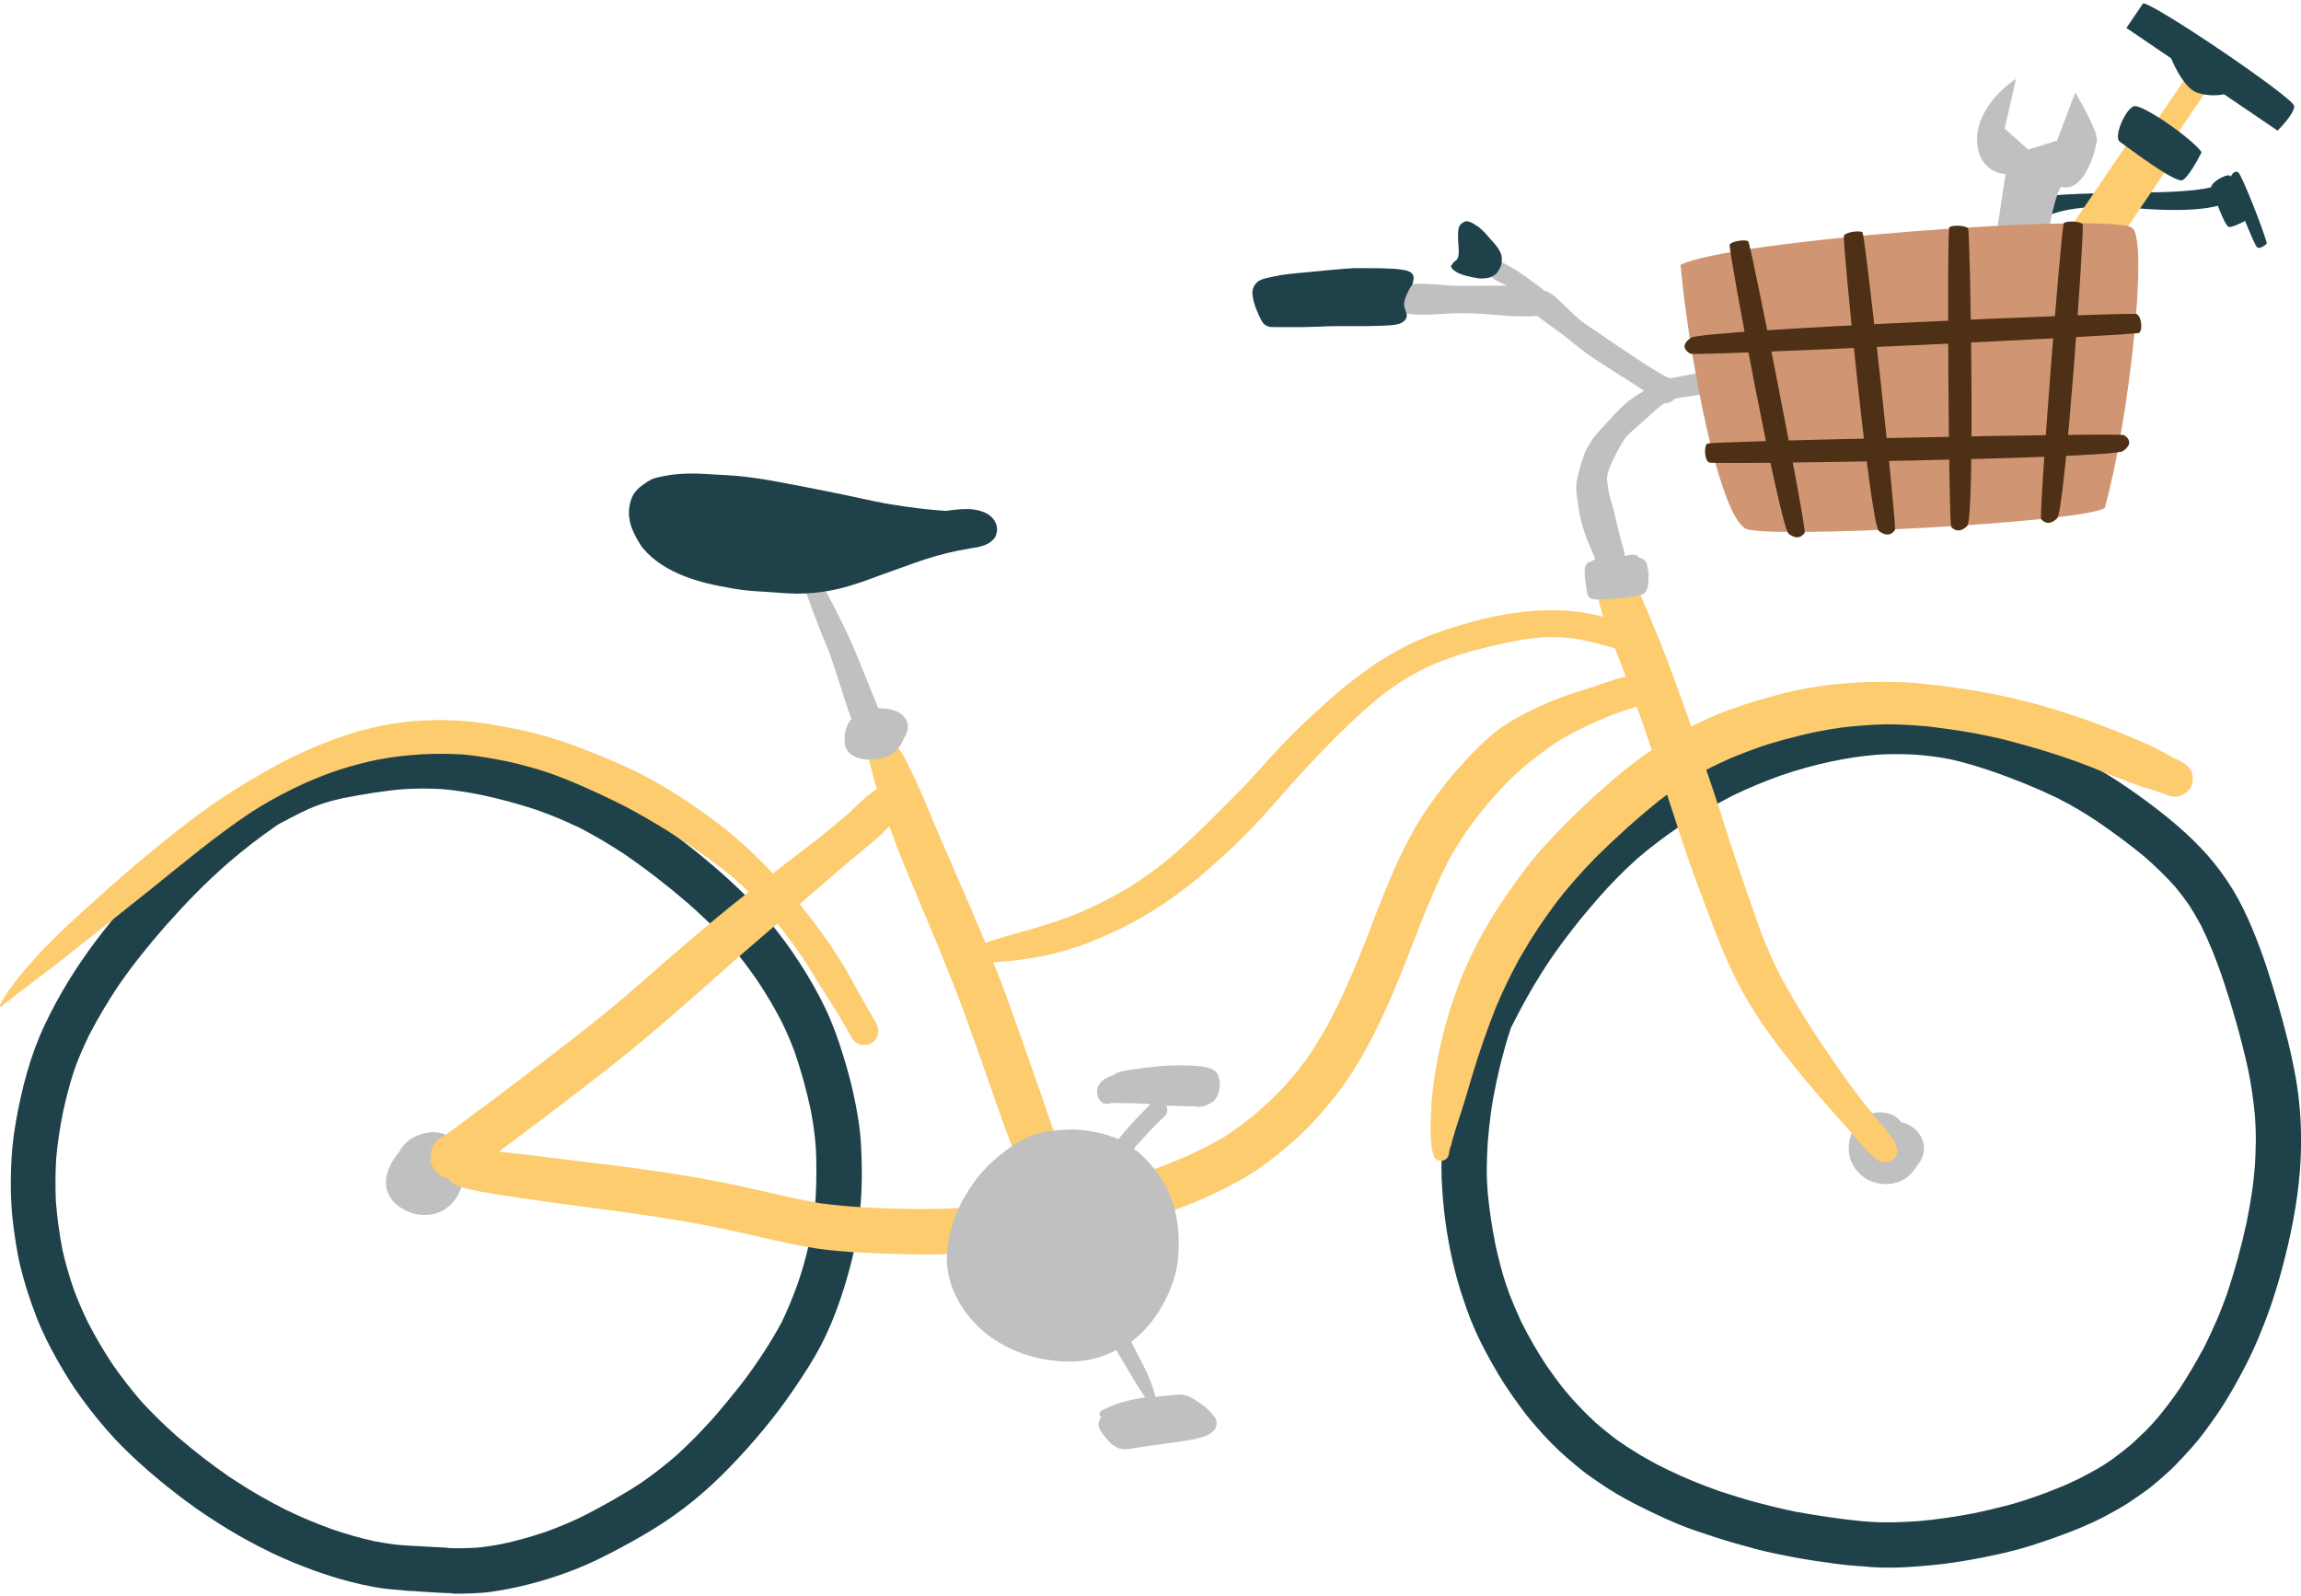 <svg width="473" height="328" viewBox="0 0 473 328" fill="none" xmlns="http://www.w3.org/2000/svg">
<g clip-path="url(#clip0_203_1781)">
<path d="M383.992 322.049C383.107 321.984 382.243 321.941 381.358 321.876C381.574 321.876 381.79 321.898 381.984 321.919C379.005 321.725 376.026 321.272 373.068 320.84C370.197 320.408 367.369 319.868 364.519 319.264C361.82 318.703 359.165 317.947 356.51 317.191C353.746 316.393 351.005 315.486 348.285 314.558C344.204 313.133 340.319 311.276 336.454 309.333C336.454 309.333 336.497 309.333 336.519 309.355C336.411 309.312 336.303 309.247 336.217 309.204C336.13 309.16 336.066 309.117 335.979 309.096C336.022 309.117 336.066 309.139 336.109 309.161C333.626 307.887 331.208 306.462 328.898 304.886C327.754 304.109 326.588 303.332 325.487 302.468C324.322 301.54 323.177 300.59 322.033 299.597C319.81 297.654 317.716 295.517 315.794 293.271C314.866 292.192 313.916 291.113 313.074 289.947C312.167 288.738 311.304 287.507 310.44 286.277C308.584 283.621 306.986 280.815 305.453 277.965C303.942 275.159 302.604 272.223 301.546 269.222C301.546 269.243 301.546 269.265 301.567 269.287C301.438 268.941 301.308 268.596 301.2 268.229C301.049 267.819 300.92 267.408 300.79 267.02C300.833 267.149 300.877 267.279 300.92 267.408C299.085 262.141 297.876 256.614 297.12 251.087C296.71 248.108 296.473 245.107 296.343 242.107C296.235 239.3 296.386 236.472 296.624 233.665C297.077 228.139 297.941 222.634 299.279 217.258C300.596 211.947 302.042 206.507 304.763 201.714C306.598 198.498 308.411 195.26 310.289 192.086C310.764 191.287 311.476 190.704 312.275 190.337C312.923 189.409 313.592 188.502 314.261 187.596C317.456 183.278 320.932 179.133 324.624 175.225C328.251 171.383 332.244 167.907 336.497 164.755C340.707 161.668 345.219 158.948 349.817 156.53C354.739 153.918 359.964 151.802 365.275 150.14C367.908 149.298 370.607 148.628 373.327 148.067C373.521 148.024 373.716 147.981 373.91 147.938C376.544 147.398 379.199 146.858 381.876 146.534C384.726 146.167 387.575 145.973 390.425 145.93C393.296 145.887 396.167 146.102 399.017 146.469C401.802 146.815 404.565 147.419 407.264 148.197C410.502 149.103 413.697 150.226 416.827 151.413C420.087 152.644 423.326 153.982 426.456 155.537C426.391 155.493 426.326 155.472 426.262 155.429C426.499 155.537 426.737 155.666 426.952 155.774C427.125 155.86 427.319 155.947 427.492 156.033C427.514 156.033 427.535 156.055 427.557 156.076C429.824 157.242 432.026 158.473 434.184 159.833C436.494 161.301 438.74 162.855 440.942 164.474C445.54 167.864 449.987 171.512 453.787 175.808C455.773 178.053 457.543 180.493 459.097 183.062C460.609 185.566 461.882 188.243 463.005 190.942C465.121 195.972 466.761 201.175 468.272 206.399C469.762 211.602 471.122 216.826 472.029 222.18C472.957 227.707 473.195 233.342 472.892 238.933C472.569 244.568 471.662 250.159 470.388 255.643C469.114 261.148 467.582 266.588 465.531 271.856C464.581 274.317 463.545 276.778 462.379 279.174C461.084 281.786 459.702 284.334 458.212 286.86C456.744 289.385 455.039 291.782 453.312 294.135C451.606 296.466 449.642 298.604 447.656 300.676C446.619 301.777 445.497 302.813 444.353 303.807C443.338 304.67 442.323 305.577 441.244 306.354C439.992 307.261 438.718 308.124 437.423 308.988C436.235 309.765 434.983 310.434 433.753 311.125C431.335 312.485 428.744 313.629 426.175 314.644C423.347 315.767 420.476 316.76 417.583 317.688C415.057 318.487 412.488 319.134 409.898 319.674C406.962 320.3 404.004 320.861 401.025 321.272C398.154 321.682 395.282 321.919 392.389 322.114C391.073 322.2 389.756 322.243 388.439 322.243C386.971 322.243 385.481 322.2 384.035 322.092L383.992 322.049ZM394.181 312.701C396.124 312.528 398.046 312.312 399.967 312.032C401.953 311.751 403.918 311.406 405.882 311.039C408.149 310.564 410.416 310.024 412.661 309.441C414.82 308.88 416.935 308.167 419.03 307.433C420.498 306.894 421.944 306.332 423.39 305.75C424.75 305.21 426.067 304.562 427.406 303.936C428.572 303.332 429.737 302.727 430.881 302.079C431.961 301.475 433.019 300.784 434.033 300.093C435.523 299.014 436.969 297.87 438.373 296.682C439.279 295.84 440.186 294.977 441.071 294.113C441.892 293.293 442.669 292.429 443.424 291.566C445.087 289.58 446.619 287.529 448.087 285.413C449.901 282.607 451.585 279.735 453.161 276.799C454.024 275.051 454.845 273.302 455.622 271.51C456.442 269.654 457.133 267.775 457.824 265.876C459.443 261.018 460.781 256.096 461.861 251.087C462.249 249.144 462.595 247.18 462.897 245.215C463.199 243.272 463.372 241.329 463.545 239.365C463.631 237.659 463.696 235.954 463.717 234.227C463.717 232.651 463.653 231.096 463.545 229.542C463.264 226.304 462.789 223.087 462.141 219.914C460.673 213.243 458.774 206.637 456.572 200.182C456.636 200.376 456.701 200.57 456.766 200.743C455.535 197.181 454.154 193.684 452.491 190.316C451.714 188.869 450.894 187.444 450.009 186.063C449.102 184.767 448.174 183.537 447.159 182.306C445.216 180.148 443.144 178.14 440.963 176.218C441.114 176.348 441.265 176.478 441.417 176.607C438.027 173.736 434.422 171.102 430.752 168.598C428.291 167 425.765 165.467 423.11 164.15C422.98 164.086 422.851 164.021 422.743 163.956C422.613 163.891 422.484 163.827 422.354 163.762C422.419 163.805 422.484 163.827 422.548 163.87C422.548 163.87 422.592 163.87 422.592 163.891C418.447 161.905 414.194 160.2 409.854 158.667C406.897 157.674 403.961 156.746 400.917 156.076C399.794 155.86 398.672 155.666 397.549 155.515C396.297 155.342 395.023 155.234 393.771 155.126C391.159 154.975 388.59 154.975 385.978 155.126C384.337 155.256 382.696 155.45 381.077 155.688C379.523 155.925 377.969 156.227 376.436 156.53C373.025 157.264 369.657 158.192 366.332 159.315C362.921 160.524 359.575 161.905 356.294 163.481C352.322 165.511 348.457 167.799 344.744 170.238C341.916 172.16 339.196 174.232 336.605 176.456C333.756 179.003 331.122 181.702 328.596 184.552C325.012 188.653 321.645 192.928 318.557 197.418C316.248 200.894 314.132 204.456 312.21 208.126C311.671 209.163 311.131 210.199 310.613 211.235C309.253 215.25 308.238 219.352 307.375 223.497C307.418 223.303 307.461 223.087 307.504 222.893C307.116 224.836 306.727 226.8 306.468 228.786C306.187 230.837 305.993 232.888 305.82 234.961C305.712 236.666 305.648 238.35 305.626 240.056C305.604 241.912 305.712 243.769 305.842 245.604C305.842 245.388 305.82 245.194 305.799 244.978C306.144 248.691 306.705 252.361 307.439 256.01C308.044 258.687 308.692 261.385 309.577 263.997C309.555 263.911 309.512 263.825 309.49 263.738C309.534 263.825 309.555 263.933 309.598 264.019C309.62 264.105 309.663 264.213 309.685 264.3C309.663 264.213 309.62 264.148 309.598 264.062C309.685 264.278 309.749 264.515 309.836 264.731C309.879 264.839 309.901 264.926 309.944 265.034C310.009 265.206 310.073 265.357 310.116 265.53C310.16 265.638 310.203 265.746 310.224 265.854C310.181 265.746 310.16 265.66 310.116 265.552C310.16 265.66 310.181 265.768 310.224 265.876C311.002 267.883 311.843 269.848 312.75 271.791C313.527 273.324 314.326 274.835 315.19 276.324C316.053 277.836 316.982 279.304 317.931 280.75C318.752 281.937 319.615 283.103 320.479 284.269C321.364 285.456 322.335 286.579 323.307 287.702C324.041 288.5 324.775 289.277 325.53 290.055C326.329 290.853 327.15 291.631 327.97 292.408C329.028 293.336 330.107 294.221 331.23 295.106C332.309 295.97 333.475 296.747 334.619 297.503C335.591 298.107 336.541 298.712 337.512 299.295C338.548 299.899 339.606 300.46 340.664 301.043C341.376 301.389 342.089 301.756 342.78 302.101C346.363 303.85 350.033 305.318 353.79 306.635C356.294 307.433 358.798 308.232 361.324 308.901C363.871 309.571 366.44 310.197 369.031 310.736C373.521 311.535 378.033 312.226 382.588 312.679C382.373 312.679 382.157 312.658 381.962 312.636C382.869 312.701 383.797 312.766 384.704 312.831C384.682 312.831 384.639 312.831 384.618 312.831C387.791 313.046 391.008 312.895 394.181 312.701Z" fill="#1F424A"/>
<path d="M93.024 327.51C90.412 327.446 87.778 327.251 85.166 327.079C85.317 327.079 85.468 327.079 85.619 327.1C85.447 327.1 85.274 327.079 85.101 327.057C85.015 327.057 84.907 327.057 84.821 327.057C83.979 327.057 83.115 326.928 82.295 326.863C81.345 326.798 80.417 326.69 79.467 326.604C77.761 326.409 76.077 326.086 74.394 325.719C71.134 325.006 67.917 324.035 64.787 322.912C61.721 321.811 58.72 320.581 55.784 319.177C52.784 317.709 49.826 316.133 46.976 314.406C45.724 313.651 44.472 312.852 43.242 312.032C43.069 311.924 42.875 311.816 42.724 311.686C42.659 311.643 42.615 311.621 42.551 311.578C42.508 311.557 42.486 311.535 42.443 311.513C42.443 311.513 42.443 311.513 42.421 311.513C40.953 310.542 39.528 309.506 38.125 308.469C35.427 306.483 32.793 304.346 30.267 302.144C27.936 300.093 25.647 297.956 23.51 295.667C21.157 293.12 18.976 290.421 16.925 287.637C15.026 285.067 13.342 282.347 11.766 279.562C10.125 276.67 8.614 273.647 7.427 270.538C6.174 267.3 5.117 264.04 4.275 260.672C3.476 257.434 3.001 254.11 2.612 250.807C2.224 247.374 2.159 243.941 2.267 240.487C2.353 237.184 2.677 233.86 3.26 230.6C4.469 223.778 6.196 217.042 9.154 210.76C12.068 204.564 15.695 198.713 19.818 193.252C21.74 190.704 23.791 188.221 25.906 185.804C28.173 183.191 30.505 180.622 32.944 178.183C37.672 173.433 42.81 169.094 48.487 165.51C49.114 165.122 49.761 164.733 50.387 164.366C52.222 163.006 54.1 161.711 56.087 160.588C57.339 159.876 58.634 159.228 59.908 158.559C61.376 157.803 62.844 157.134 64.398 156.573C67.421 155.493 70.572 154.824 73.724 154.263C75.214 154.004 76.725 153.701 78.215 153.486C79.92 153.248 81.647 153.097 83.353 152.989C86.699 152.795 90.045 152.881 93.37 153.205C96.457 153.507 99.522 154.09 102.545 154.759C105.632 155.428 108.697 156.249 111.72 157.242C112.216 157.415 112.691 157.566 113.166 157.738C113.231 157.738 113.274 157.782 113.339 157.803C113.814 157.976 114.289 158.127 114.764 158.3C115.627 158.602 116.469 158.926 117.311 159.271C118.693 159.833 120.096 160.415 121.456 161.041C121.931 161.257 122.406 161.495 122.881 161.732C123.313 161.927 123.766 162.164 124.198 162.38C124.975 162.79 125.731 163.179 126.486 163.611C127.933 164.388 129.336 165.23 130.717 166.115C133.502 167.863 136.201 169.763 138.835 171.749C144.059 175.679 149.068 179.888 153.687 184.508C155.954 186.753 158.027 189.215 159.991 191.74C162.128 194.461 164.093 197.375 165.885 200.333C167.677 203.312 169.361 206.377 170.699 209.594C172.059 212.832 173.117 216.135 174.088 219.503C175.06 222.871 175.815 226.304 176.377 229.758C176.96 233.19 177.111 236.709 177.154 240.185C177.219 244.697 176.873 249.187 176.226 253.656C175.88 255.945 175.319 258.211 174.736 260.457C174.239 262.378 173.678 264.278 173.052 266.156C172.858 266.739 172.642 267.322 172.448 267.926C172.512 267.732 172.577 267.538 172.642 267.365C171.519 270.625 170.202 273.82 168.583 276.864C166.964 279.929 165.043 282.822 163.1 285.694C159.257 291.35 154.788 296.639 150.039 301.561C145.333 306.462 140.022 310.844 134.193 314.385C131.387 316.112 128.494 317.688 125.558 319.22C122.579 320.775 119.535 322.157 116.383 323.301C111.396 325.114 106.258 326.453 100.99 327.208C99.652 327.403 98.292 327.467 96.932 327.532C96.003 327.575 95.097 327.597 94.168 327.597C93.78 327.597 93.391 327.597 93.024 327.597V327.51ZM91.988 318.206C93.996 318.292 95.982 318.249 97.968 318.141C99.781 317.99 101.573 317.688 103.365 317.342C106.279 316.716 109.151 315.896 112 314.946C114.548 314.039 117.052 313.003 119.492 311.837C123.701 309.7 127.803 307.412 131.754 304.843C134.323 303.072 136.741 301.151 139.094 299.122C141.835 296.639 144.404 293.984 146.865 291.22C148.571 289.234 150.255 287.205 151.896 285.132C153.515 283.103 155.004 280.966 156.451 278.828C156.386 278.936 156.3 279.044 156.235 279.152C157.811 276.756 159.322 274.338 160.682 271.812C161.869 269.351 162.884 266.847 163.834 264.278C163.769 264.472 163.704 264.666 163.64 264.839C163.683 264.688 163.748 264.537 163.791 264.407C163.769 264.494 163.748 264.558 163.704 264.645C163.899 264.105 164.071 263.565 164.266 263.026C165.28 260.046 166.036 256.959 166.705 253.894C167.159 251.303 167.482 248.734 167.677 246.1C167.849 242.754 167.871 239.429 167.72 236.083C167.526 233.493 167.18 230.945 166.705 228.398C165.842 224.317 164.741 220.302 163.402 216.373C162.582 214.149 161.653 211.99 160.596 209.853C158.977 206.723 157.142 203.722 155.177 200.808C155.285 200.98 155.393 201.131 155.501 201.304C153.666 198.649 151.701 196.101 149.607 193.662C147.017 190.769 144.189 188.113 141.274 185.544C137.108 181.961 132.747 178.593 128.213 175.484C125.385 173.628 122.471 171.901 119.47 170.325C119.427 170.325 119.405 170.281 119.384 170.281C119.168 170.173 118.973 170.065 118.758 169.979C116.059 168.705 113.296 167.518 110.468 166.547C110.295 166.482 110.101 166.417 109.928 166.352C106.193 165.143 102.437 164.129 98.594 163.33C96.025 162.833 93.456 162.423 90.844 162.207C88.253 162.056 85.706 162.056 83.115 162.207C78.841 162.553 74.631 163.265 70.421 164.085C69.04 164.388 67.701 164.733 66.363 165.186C66.535 165.122 66.73 165.057 66.902 164.992C66.233 165.23 65.542 165.467 64.852 165.705C65.024 165.64 65.219 165.575 65.391 165.51C64.139 165.964 62.952 166.503 61.764 167.086C60.253 167.842 58.764 168.619 57.274 169.418C57.123 169.526 56.972 169.612 56.821 169.72C53.367 172.095 50.042 174.685 46.868 177.406C44.645 179.37 42.464 181.399 40.37 183.515C38.212 185.696 36.139 187.962 34.088 190.251C30.677 194.158 27.396 198.174 24.46 202.448C24.568 202.276 24.676 202.124 24.784 201.952C22.452 205.406 20.293 208.968 18.372 212.681C17.249 214.991 16.213 217.323 15.35 219.719C14.378 222.634 13.601 225.591 12.953 228.592C12.327 231.744 11.831 234.917 11.55 238.134C11.377 241.07 11.356 244.006 11.485 246.942C11.744 250.267 12.198 253.57 12.824 256.851C13.428 259.571 14.205 262.248 15.112 264.904C15.997 267.3 16.99 269.61 18.113 271.898C19.624 274.813 21.265 277.619 23.078 280.361C24.913 283.017 26.878 285.542 28.972 287.982C31.325 290.573 33.829 292.99 36.463 295.322C39.895 298.258 43.436 301.021 47.127 303.569C47.192 303.612 47.235 303.634 47.3 303.677C47.581 303.849 47.84 304.022 48.12 304.216C48.358 304.368 48.596 304.54 48.855 304.691C52.028 306.764 55.353 308.621 58.742 310.348C61.894 311.88 65.132 313.219 68.413 314.406C71.177 315.335 73.962 316.155 76.79 316.781C78.042 317.018 79.316 317.234 80.568 317.407C81.885 317.601 83.201 317.666 84.54 317.752C84.691 317.752 84.864 317.752 85.015 317.774C85.08 317.774 85.144 317.774 85.188 317.774C85.296 317.774 85.404 317.774 85.533 317.796C85.771 317.796 86.008 317.817 86.246 317.839C86.03 317.839 85.835 317.817 85.619 317.796C87.713 317.925 89.808 318.055 91.923 318.141L91.988 318.206Z" fill="#1F424A"/>
<path d="M385.179 243.013C382.718 242.258 380.775 240.12 380.213 237.681C379.674 235.328 380.3 232.888 381.811 231.01C382.458 230.211 383.344 229.456 384.337 229.067C384.876 228.851 385.416 228.7 386.021 228.657C386.323 228.657 386.603 228.657 386.906 228.657C387.424 228.7 387.899 228.765 388.374 228.937C388.697 229.045 389.021 229.196 389.324 229.348C389.842 229.607 390.338 230.017 390.662 230.513C390.684 230.557 390.705 230.6 390.748 230.643C391.677 230.816 392.562 231.269 393.317 231.83C394.224 232.499 394.915 233.471 395.26 234.529C395.67 235.781 395.541 237.163 394.936 238.328C394.634 238.911 394.246 239.429 393.879 239.948C393.361 240.703 392.799 241.372 392.087 241.955C391.223 242.668 390.036 243.121 388.935 243.294C388.546 243.359 388.136 243.402 387.748 243.402C386.862 243.402 385.999 243.251 385.135 242.992L385.179 243.013Z" fill="#C0C0C0"/>
<path d="M84.432 249.252C83.46 248.907 82.553 248.432 81.733 247.806C81.301 247.46 80.913 247.072 80.567 246.64C80.071 246.036 79.79 245.323 79.531 244.589C79.359 244.049 79.337 243.423 79.359 242.862C79.359 242.344 79.423 241.804 79.574 241.308C79.769 240.574 80.049 239.904 80.395 239.235C80.395 239.278 80.352 239.3 80.33 239.343C80.373 239.278 80.395 239.214 80.438 239.149C80.438 239.127 80.46 239.106 80.481 239.084C80.481 239.084 80.481 239.106 80.481 239.127C80.87 238.372 81.323 237.638 81.884 236.99C81.927 236.925 81.971 236.882 82.035 236.839C82.057 236.774 82.1 236.731 82.122 236.666C82.834 235.349 84.043 234.227 85.425 233.579C86.569 233.039 87.778 232.759 89.052 232.737C90.455 232.715 91.858 233.212 92.938 234.075C95.01 235.695 95.593 238.652 95.42 241.113C95.248 243.877 94.168 246.489 91.923 248.238C90.606 249.274 88.944 249.749 87.26 249.749C86.288 249.749 85.338 249.598 84.453 249.274L84.432 249.252Z" fill="#C0C0C0"/>
<path d="M448.584 156.637C447.591 156.184 446.597 155.709 445.626 155.169C444.698 154.63 443.769 154.09 442.798 153.615C441.934 153.205 441.071 152.816 440.186 152.449C438.135 151.564 436.106 150.722 434.033 149.902C431.011 148.714 427.967 147.635 424.88 146.642C421.62 145.563 418.317 144.591 414.971 143.814C411.689 143.037 408.386 142.346 405.062 141.828C401.607 141.288 398.153 140.835 394.678 140.489C391.31 140.144 387.899 140.122 384.509 140.187C381.099 140.273 377.709 140.554 374.32 141.007C370.844 141.482 367.455 142.26 364.087 143.188C364.044 143.188 364.001 143.209 363.957 143.231C363.806 143.274 363.634 143.317 363.482 143.361C363.418 143.361 363.353 143.404 363.288 143.425C363.288 143.425 363.267 143.425 363.245 143.425C363.245 143.425 363.245 143.425 363.267 143.425C363.159 143.447 363.072 143.468 362.964 143.512C362.813 143.555 362.662 143.598 362.533 143.641C361.28 143.987 360.028 144.375 358.776 144.785C355.603 145.8 352.451 147.009 349.45 148.455C348.846 148.736 348.263 149.06 347.658 149.362C346.903 147.16 346.125 144.98 345.327 142.799C345.327 142.842 345.37 142.886 345.37 142.929C344.485 140.532 343.643 138.115 342.736 135.74C341.916 133.559 341.031 131.4 340.145 129.242C339.304 127.212 338.462 125.205 337.598 123.197C336.54 120.779 335.159 117.433 332.028 117.411C330.603 117.411 329.265 118.404 328.79 119.743C328.509 120.52 328.445 121.34 328.509 122.161C328.596 123.499 328.941 124.794 329.351 126.068C329.416 126.306 329.502 126.521 329.589 126.759C329.502 126.737 329.394 126.716 329.308 126.694C326.869 126.111 324.408 125.68 321.903 125.528C319.723 125.377 317.542 125.42 315.384 125.572C310.807 125.895 306.23 126.781 301.826 128.033C297.142 129.35 292.457 130.947 288.161 133.257C285.98 134.423 283.865 135.653 281.835 137.078C279.785 138.525 277.777 140.057 275.834 141.633C275.855 141.612 275.899 141.59 275.92 141.569C275.855 141.612 275.791 141.677 275.748 141.72C275.704 141.763 275.661 141.785 275.618 141.828C275.661 141.806 275.683 141.785 275.726 141.741C273.459 143.598 271.322 145.584 269.185 147.57C267.047 149.578 264.975 151.629 262.967 153.745C262.902 153.809 262.859 153.874 262.795 153.939C260.549 156.292 258.434 158.753 256.21 161.149C253.576 163.87 250.899 166.568 248.201 169.224C245.394 171.944 242.566 174.642 239.544 177.125C237.212 178.982 234.773 180.687 232.269 182.306C229.592 183.925 226.85 185.35 224.022 186.667C222.511 187.358 220.978 188.006 219.402 188.588C217.74 189.215 216.056 189.754 214.372 190.294C211.328 191.244 208.241 192.021 205.197 192.949C204.312 193.208 203.427 193.489 202.563 193.834C202.455 193.597 202.369 193.36 202.261 193.1C200.296 188.351 198.245 183.645 196.195 178.938C195.137 176.542 194.101 174.146 193.064 171.728C192.028 169.31 191.035 166.87 190.02 164.452C188.984 162.013 187.861 159.617 186.696 157.242C186.134 156.098 185.552 154.889 184.753 153.896C183.781 152.708 182.572 151.586 180.932 151.694C178.989 151.823 178.427 154.004 178.6 155.58C178.73 156.724 179.053 157.825 179.334 158.947C179.615 160.048 179.939 161.128 180.262 162.207C180.219 162.229 180.176 162.25 180.154 162.272C179.96 162.402 179.766 162.51 179.572 162.639C179.205 162.898 178.838 163.179 178.492 163.459C177.693 164.129 176.916 164.819 176.161 165.532C175.772 165.921 175.383 166.309 174.995 166.698C174.952 166.741 174.909 166.784 174.865 166.849C174.455 167.194 174.045 167.518 173.656 167.863C171.541 169.677 169.382 171.469 167.158 173.174C164.395 175.29 161.632 177.427 158.868 179.543C156.515 177.017 154.033 174.642 151.42 172.375C148.398 169.742 145.16 167.367 141.835 165.122C138.467 162.855 134.97 160.718 131.322 158.883C129.357 157.89 127.349 157.026 125.32 156.163C123.312 155.321 121.283 154.479 119.232 153.701C115.174 152.147 110.985 150.873 106.733 149.988C106.884 150.01 107.035 150.053 107.164 150.075C102.998 149.211 98.766 148.391 94.492 148.153C90.326 147.894 86.116 148.002 81.971 148.585C77.502 149.211 73.163 150.334 68.931 151.888C64.873 153.378 60.944 155.105 57.144 157.156C53.388 159.185 49.718 161.344 46.156 163.697C42.572 166.028 39.161 168.641 35.793 171.274C29.144 176.52 22.754 182.09 16.515 187.811C13.363 190.683 10.276 193.597 7.405 196.749C6.023 198.26 4.641 199.836 3.389 201.455C2.763 202.276 2.137 203.118 1.554 203.959C1.058 204.693 0.561 205.449 0.194 206.269C0.065 206.421 -0.151 206.658 0.022 206.831C0.151 207.003 0.389 206.917 0.453 206.766C0.496 206.701 0.54 206.636 0.604 206.572C1.511 205.967 2.332 205.233 3.195 204.564C4.123 203.873 5.052 203.182 5.958 202.491C7.858 201.045 9.758 199.599 11.658 198.131C14.982 195.54 18.264 192.928 21.545 190.316C24.74 187.746 27.978 185.221 31.174 182.652C37.693 177.384 44.17 172.008 51.121 167.302C52.546 166.374 53.992 165.467 55.46 164.647C56.993 163.783 58.547 162.963 60.123 162.186C63.016 160.782 65.974 159.509 69.018 158.472C69.018 158.472 69.018 158.472 68.996 158.472C68.996 158.472 69.018 158.472 69.039 158.472C69.169 158.429 69.277 158.386 69.406 158.343C69.342 158.343 69.299 158.386 69.234 158.408C69.514 158.321 69.795 158.213 70.076 158.127C72.558 157.35 75.062 156.681 77.61 156.163C79.078 155.903 80.524 155.644 81.992 155.472C83.525 155.299 85.058 155.169 86.591 155.061C89.268 154.932 91.966 154.91 94.643 155.061C94.621 155.061 94.6 155.061 94.578 155.061C94.622 155.061 94.643 155.061 94.686 155.061C94.751 155.061 94.794 155.061 94.859 155.061C94.837 155.061 94.816 155.061 94.794 155.061C94.989 155.061 95.183 155.083 95.377 155.105C98.4 155.407 101.379 155.925 104.358 156.53C107.272 157.177 110.165 157.976 112.993 158.926C117.721 160.61 122.276 162.704 126.767 164.884C131.559 167.281 136.179 170.044 140.669 173.002C144.232 175.376 147.729 177.881 151.01 180.644C152.003 181.529 152.975 182.414 153.903 183.342C151.593 185.177 149.283 187.012 147.016 188.912C143.67 191.719 140.324 194.547 137.021 197.418C136.373 197.979 135.726 198.541 135.078 199.124C135.035 199.167 134.992 199.21 134.949 199.253C132.38 201.498 129.81 203.744 127.198 205.946C120.614 211.451 113.77 216.632 106.948 221.835C103.797 224.253 100.623 226.649 97.406 229.002C95.356 230.513 93.369 232.089 91.254 233.514C91.103 233.622 90.93 233.708 90.757 233.795C88.512 234.939 87.864 238.048 89.095 240.12C89.699 241.156 90.714 241.934 91.88 242.257C91.988 242.279 92.096 242.301 92.204 242.322C92.247 242.387 92.29 242.473 92.355 242.538C93.283 243.596 94.557 243.985 95.874 244.308C96.867 244.546 97.86 244.762 98.853 244.956C101.12 245.366 103.386 245.733 105.653 246.057C105.61 246.057 105.588 246.057 105.545 246.057C105.61 246.057 105.696 246.057 105.761 246.079C105.999 246.122 106.236 246.143 106.474 246.187C115.735 247.568 125.061 248.648 134.322 250.029C134.258 250.029 134.193 250.029 134.128 250.008C134.322 250.029 134.517 250.073 134.711 250.094C140.475 250.958 146.218 252.015 151.917 253.289C157.314 254.498 162.668 255.858 168.151 256.679C170.828 257.067 173.57 257.283 176.269 257.434C178.838 257.585 181.385 257.693 183.954 257.758C185.983 257.801 188.034 257.866 190.064 257.866C190.884 257.866 191.726 257.866 192.546 257.844C195.18 257.78 197.814 257.607 200.447 257.434C203.081 257.24 205.693 257.024 208.306 256.808C209.558 256.7 210.81 256.592 212.062 256.484C213.703 256.333 215.451 256.333 216.984 255.793C217.934 255.448 218.733 254.93 219.316 254.11C219.704 253.57 219.942 252.944 220.05 252.296C220.935 252.469 221.863 252.534 222.77 252.534C223.202 252.534 223.633 252.534 224.065 252.512C227.066 252.426 230.088 251.929 233.024 251.26C235.874 250.612 238.659 249.727 241.401 248.734C244.142 247.741 246.841 246.618 249.496 245.388C252.022 244.2 254.505 242.948 256.858 241.459C259.362 239.861 261.737 238.112 264.003 236.191C266.141 234.399 268.213 232.521 270.091 230.47C272.056 228.354 273.913 226.131 275.618 223.821C275.575 223.886 275.532 223.95 275.488 224.015C275.596 223.864 275.704 223.713 275.834 223.562C275.791 223.627 275.748 223.691 275.704 223.756C275.769 223.648 275.855 223.562 275.92 223.454C275.963 223.389 276.007 223.324 276.05 223.26C276.028 223.303 275.985 223.324 275.963 223.368C276.633 222.439 277.302 221.489 277.906 220.539C281.037 215.617 283.606 210.414 285.937 205.06C288.139 199.987 290.082 194.806 292.09 189.668C293.882 185.177 295.76 180.73 298.005 176.456C299.408 173.93 300.963 171.512 302.668 169.18C304.805 166.352 307.115 163.654 309.576 161.085C310.98 159.638 312.469 158.3 314.002 157.004C316.182 155.256 318.406 153.593 320.759 152.082C322.961 150.765 325.293 149.621 327.624 148.542C329.891 147.527 332.223 146.62 334.576 145.843C334.986 145.735 335.418 145.627 335.828 145.476C336.022 145.39 336.216 145.282 336.389 145.174C336.627 145.8 336.864 146.426 337.102 147.074C337.317 147.7 337.555 148.326 337.771 148.93C338.397 150.679 338.958 152.428 339.541 154.176C336.756 156.011 334.122 158.105 331.597 160.264C329.049 162.466 326.566 164.69 324.149 167.043C321.58 169.526 319.118 172.073 316.744 174.729C314.477 177.276 312.469 180.018 310.505 182.803C306.662 188.243 303.251 194.072 300.725 200.225C298.156 206.464 296.278 213.005 295.155 219.654C294.616 222.871 294.227 226.109 294.141 229.348C294.076 230.945 294.054 232.543 294.141 234.119C294.206 235.284 294.335 236.407 294.702 237.53C294.918 238.199 295.566 238.609 296.256 238.609C296.429 238.609 296.602 238.587 296.775 238.523C297.465 238.285 297.832 237.659 297.854 237.011C297.919 236.58 298.048 236.148 298.156 235.738C298.156 235.738 298.156 235.781 298.156 235.803C298.156 235.759 298.178 235.695 298.199 235.651C298.199 235.63 298.199 235.587 298.221 235.565C298.221 235.587 298.221 235.608 298.221 235.63C298.847 233.233 299.603 230.88 300.38 228.527C301.2 226.023 301.913 223.497 302.668 220.971C304.093 216.243 305.712 211.58 307.526 207.003C308.95 203.614 310.548 200.333 312.318 197.094C313.527 195 314.779 192.928 316.118 190.898C317.348 189.042 318.665 187.228 319.982 185.437C322.465 182.198 325.185 179.176 328.034 176.24C332.266 172.073 336.627 168.123 341.268 164.409C341.743 164.064 342.218 163.697 342.693 163.351C342.758 163.567 342.844 163.783 342.909 164.021C344.657 169.331 346.298 174.664 348.22 179.888C349.256 182.695 350.335 185.48 351.371 188.286C353.206 193.252 355.171 198.152 357.654 202.837C360.223 207.694 363.396 212.228 366.742 216.567C369.937 220.691 373.327 224.663 376.781 228.57C378.422 230.427 380.084 232.305 381.703 234.183C382.459 235.068 383.193 235.954 383.991 236.796C384.445 237.292 384.941 237.745 385.481 238.156C385.675 238.307 385.913 238.479 386.129 238.587C386.28 238.652 386.409 238.739 386.56 238.782C386.582 238.782 387.618 239.062 386.992 238.89C387.186 238.933 387.381 238.954 387.553 238.954C388.957 238.954 390.252 237.638 389.993 236.17C389.712 234.658 388.633 233.385 387.661 232.219C386.776 231.161 385.891 230.103 385.028 229.045C383.128 226.757 381.314 224.404 379.566 221.986C377.191 218.64 374.859 215.25 372.636 211.796C370.348 208.256 368.146 204.65 366.159 200.937C364.583 197.915 363.202 194.828 362.014 191.654C359.834 185.566 357.697 179.457 355.689 173.304C354.07 168.274 352.494 163.244 350.745 158.257C351.156 158.041 351.544 157.825 351.954 157.631C353.271 156.983 354.61 156.378 355.948 155.774C357.74 155.04 359.532 154.349 361.345 153.701C362.943 153.119 364.583 152.644 366.224 152.19C366.397 152.147 366.57 152.104 366.742 152.039C366.829 152.018 366.915 151.996 367.001 151.974C369.031 151.435 371.06 150.916 373.132 150.485C374.924 150.118 376.716 149.815 378.529 149.556C381.552 149.189 384.574 148.974 387.64 148.887C390.533 148.887 393.404 149.06 396.275 149.319C398.823 149.621 401.348 149.967 403.874 150.377C406.378 150.787 408.861 151.305 411.322 151.866C411.883 152.018 412.466 152.147 413.028 152.298C418.619 153.766 424.124 155.45 429.521 157.544C432.155 158.602 434.81 159.681 437.466 160.674C438.761 161.171 440.056 161.668 441.395 162.056C442.539 162.38 443.661 162.725 444.784 163.157C445 163.244 445.216 163.33 445.453 163.416C446.36 163.783 447.31 163.891 448.26 163.567C449.188 163.244 449.965 162.553 450.397 161.668C451.261 159.876 450.483 157.587 448.648 156.767L448.584 156.637ZM208.694 247.417C206.255 247.633 203.815 247.849 201.376 248.043C196.691 248.41 191.985 248.583 187.279 248.518C181.04 248.389 174.779 248.194 168.583 247.331C165.151 246.769 161.761 245.992 158.372 245.194C153.104 243.985 147.815 242.862 142.504 241.934C136.956 240.984 131.365 240.207 125.773 239.516C120.312 238.825 114.85 238.177 109.388 237.508C107.1 237.227 104.811 236.968 102.523 236.731C105.157 234.766 107.79 232.823 110.403 230.859C113.727 228.333 117.052 225.807 120.355 223.26C127.112 218.1 133.675 212.703 140.065 207.09C140.497 206.723 140.928 206.377 141.339 205.989C144.555 203.161 147.75 200.289 150.967 197.461C153.903 194.892 156.861 192.366 159.797 189.841C161.589 192.086 163.316 194.396 164.935 196.77C166.727 199.491 168.367 202.319 170.137 205.039C171.908 207.759 173.548 210.566 175.146 213.394C175.664 214.322 176.679 214.818 177.672 214.818C178.168 214.818 178.665 214.689 179.118 214.43C180.5 213.631 180.953 211.839 180.176 210.479C178.384 207.327 176.571 204.175 174.822 200.98C173.009 197.656 170.915 194.504 168.691 191.438C167.309 189.538 165.863 187.682 164.395 185.847C167.007 183.623 169.598 181.378 172.167 179.111C174.973 176.672 177.931 174.383 180.716 171.922C180.91 171.749 181.104 171.577 181.299 171.404C181.536 171.188 181.73 170.929 181.903 170.67C182.205 170.411 182.508 170.173 182.81 169.914C182.81 169.914 182.831 169.893 182.853 169.871C183.242 170.994 183.652 172.095 184.062 173.217C184.969 175.657 185.983 178.075 186.976 180.493C188.898 185.177 190.927 189.841 192.848 194.525C194.813 199.34 196.756 204.154 198.526 209.033C200.253 213.782 201.915 218.553 203.578 223.303C204.42 225.677 205.24 228.074 206.104 230.449C206.967 232.845 207.831 235.241 208.802 237.594C209.752 239.84 210.659 242.128 211.565 244.395C211.911 245.301 212.278 246.187 212.666 247.072C212.494 247.072 212.321 247.093 212.148 247.115C210.983 247.223 209.838 247.309 208.673 247.417H208.694ZM331.964 139.712C330.819 140.057 329.697 140.424 328.574 140.813C326.286 141.612 323.933 142.303 321.644 143.101C319.054 144.008 316.506 145.131 314.045 146.361C311.584 147.592 309.231 148.995 307.094 150.701C304.935 152.471 302.992 154.435 301.114 156.486C299.365 158.429 297.638 160.394 296.062 162.488C294.378 164.712 292.781 166.978 291.356 169.375C289.888 171.836 288.593 174.383 287.384 176.974C285.03 182.069 283.066 187.315 281.058 192.539C278.619 198.757 276.028 204.953 272.833 210.846C271.451 213.307 269.983 215.682 268.364 217.992C268.235 218.165 268.105 218.337 267.976 218.51C266.486 220.496 264.845 222.396 263.162 224.231C261.24 226.196 259.232 228.009 257.117 229.758C255.368 231.139 253.598 232.435 251.72 233.644C249.345 235.047 246.884 236.299 244.38 237.465C240.774 239.062 237.083 240.487 233.326 241.675C230.261 242.581 227.174 243.315 224.065 244.028C223.288 244.2 222.511 244.395 221.755 244.611C221.345 244.719 220.935 244.848 220.525 244.978C220.46 244.762 220.395 244.546 220.33 244.33C219.553 241.783 218.69 239.257 217.891 236.688C217.934 236.86 217.999 237.055 218.042 237.227C217.826 236.472 217.589 235.716 217.373 234.982C217.373 235.025 217.373 235.047 217.394 235.09C217.33 234.874 217.265 234.658 217.2 234.442C217.265 234.637 217.308 234.809 217.373 235.004C216.66 232.586 215.797 230.189 214.976 227.793C214.178 225.44 213.357 223.108 212.537 220.777C210.961 216.308 209.428 211.818 207.809 207.37C206.967 205.017 206.104 202.686 205.197 200.354C204.873 199.491 204.506 198.649 204.161 197.807C205.326 197.742 206.492 197.656 207.658 197.526C210.054 197.267 212.472 196.943 214.825 196.425C217.243 195.907 219.618 195.238 221.949 194.439C224.151 193.683 226.289 192.755 228.404 191.805C232.765 189.841 236.91 187.423 240.818 184.659C244.833 181.831 248.568 178.636 252.173 175.29C255.606 172.116 258.844 168.749 261.909 165.23C263.464 163.459 265.018 161.689 266.594 159.94C268.127 158.257 269.703 156.594 271.257 154.932C271.257 154.932 271.214 154.975 271.214 154.997C271.365 154.846 271.495 154.694 271.646 154.543C271.797 154.371 271.97 154.22 272.121 154.047C272.013 154.155 271.926 154.263 271.818 154.371C275.337 150.657 279.051 147.117 282.958 143.792C284.664 142.411 286.434 141.137 288.269 139.95C290.061 138.849 291.896 137.834 293.795 136.927C295.889 136.02 298.027 135.222 300.229 134.509C304.309 133.279 308.432 132.307 312.62 131.552C314.347 131.271 316.075 131.055 317.823 130.969C319.464 130.926 321.083 131.012 322.702 131.163C324.019 131.293 325.314 131.552 326.631 131.854C327.667 132.091 328.704 132.372 329.74 132.653C330.496 132.869 331.229 133.084 331.985 133.279C332.741 135.222 333.475 137.165 334.209 139.108C333.453 139.237 332.698 139.475 331.964 139.69V139.712ZM366.764 151.888C366.764 151.888 366.764 151.888 366.785 151.888C366.829 151.888 366.872 151.866 366.915 151.845C366.85 151.845 366.807 151.866 366.742 151.888H366.764Z" fill="#FCCC6E"/>
<path d="M344.334 78.53C343.945 78.055 343.427 77.818 342.887 77.624C342.455 77.429 342.024 77.192 341.613 76.954C338.872 75.4 336.26 73.608 333.647 71.86C332.158 70.888 330.711 69.873 329.243 68.88C327.862 67.93 326.437 67.024 325.077 66.009C323.328 64.606 321.817 62.944 320.155 61.432C319.507 60.849 318.795 60.245 317.974 59.9C317.802 59.835 317.65 59.792 317.478 59.748C317.327 59.641 317.197 59.511 317.046 59.403C316.571 59.014 316.096 58.647 315.6 58.302C314.239 57.309 312.901 56.316 311.455 55.431C311.023 55.15 310.591 54.913 310.138 54.654C309.814 54.459 309.49 54.286 309.145 54.114C308.842 53.984 308.54 53.855 308.238 53.747C307.871 53.509 307.482 53.25 307.094 53.034C306.878 52.905 306.662 52.797 306.424 52.689C306.079 52.516 305.669 52.344 305.28 52.3C304.849 52.257 304.395 52.322 304.115 52.667C303.855 52.948 303.791 53.294 303.834 53.639C303.855 53.876 303.963 54.135 304.05 54.351C304.136 54.524 304.222 54.697 304.33 54.869C304.589 55.215 304.87 55.582 305.194 55.862C305.626 56.251 306.079 56.596 306.554 56.942C307.396 57.59 308.367 58.108 309.339 58.539C309.512 58.626 309.684 58.691 309.857 58.755C307.849 58.691 305.863 58.734 303.855 58.755H303.899C303.424 58.755 302.927 58.755 302.431 58.755C302.452 58.755 302.474 58.755 302.517 58.755C302.301 58.755 302.107 58.755 301.891 58.755H302.258C302.085 58.755 301.913 58.755 301.74 58.755C301.783 58.755 301.848 58.755 301.891 58.755C300.747 58.755 299.581 58.755 298.437 58.712C297.163 58.647 295.889 58.518 294.616 58.431C293.407 58.367 292.198 58.28 291.01 58.367C290.363 58.41 289.715 58.496 289.067 58.604C287.751 58.604 286.52 59.597 286.261 60.914C285.98 62.447 286.952 63.785 288.377 64.196C288.312 64.196 288.247 64.153 288.182 64.153C288.722 64.304 289.24 64.476 289.801 64.541C290.859 64.671 291.896 64.671 292.953 64.671C295.112 64.671 297.293 64.433 299.451 64.39C301.157 64.39 302.862 64.39 304.546 64.498C306.209 64.606 307.849 64.8 309.512 64.908C310.807 64.994 312.102 65.038 313.376 65.038C314.153 65.038 314.909 65.038 315.686 64.93C315.686 64.93 315.707 64.93 315.729 64.93C315.794 64.93 315.859 64.93 315.945 64.93C316.679 65.426 317.37 65.966 318.082 66.484C319.205 67.326 320.349 68.125 321.472 68.967C323.112 70.24 324.688 71.622 326.372 72.809C328.099 74.018 329.869 75.141 331.64 76.264C333.755 77.602 335.893 78.919 337.965 80.344C337.49 80.624 336.994 80.905 336.519 81.207C334.187 82.654 332.287 84.683 330.474 86.713C330.517 86.648 330.582 86.605 330.625 86.54C330.258 86.928 329.913 87.339 329.546 87.727C328.963 88.353 328.38 88.979 327.84 89.648C327.3 90.318 326.847 91.073 326.415 91.829C326.178 92.261 325.919 92.692 325.746 93.167C325.573 93.621 325.422 94.074 325.271 94.528C325.077 95.11 324.904 95.715 324.731 96.319C324.364 97.679 323.976 99.083 324.019 100.508C324.041 101.457 324.213 102.386 324.343 103.336C324.472 104.35 324.602 105.365 324.839 106.358C325.293 108.236 325.876 110.093 326.631 111.863C326.977 112.683 327.344 113.482 327.667 114.281C327.754 114.497 327.84 114.713 327.926 114.929C327.624 115.037 327.365 115.188 327.149 115.425C326.977 115.425 326.825 115.468 326.674 115.533C326.372 115.663 326.113 115.857 325.984 116.159C325.854 116.397 325.832 116.677 325.789 116.936C325.703 117.67 325.746 118.426 325.854 119.16C325.94 119.764 326.005 120.369 326.113 120.973C326.113 120.93 326.113 120.909 326.113 120.866C326.113 120.952 326.156 121.06 326.156 121.146C326.156 121.211 326.156 121.276 326.178 121.319C326.199 121.535 326.243 121.729 326.286 121.945C326.351 122.226 326.437 122.485 326.61 122.701C326.869 123.003 327.236 123.111 327.624 123.175C327.97 123.219 328.293 123.24 328.639 123.24C329.114 123.24 329.589 123.197 330.085 123.175C330.992 123.111 331.899 123.068 332.784 122.981C333.151 122.96 333.518 122.916 333.885 122.873C334.23 122.83 334.576 122.744 334.921 122.701C335.245 122.657 335.569 122.571 335.893 122.528C336.13 122.485 336.367 122.463 336.583 122.42C336.734 122.377 336.886 122.334 337.037 122.312C337.145 122.312 337.274 122.269 337.382 122.247C337.879 122.161 338.246 121.794 338.483 121.362C338.677 120.995 338.721 120.585 338.785 120.196C338.829 119.894 338.872 119.57 338.872 119.268C338.893 118.815 338.893 118.34 338.872 117.865C338.85 117.562 338.785 117.239 338.721 116.936C338.721 116.893 338.721 116.872 338.721 116.828C338.721 116.785 338.721 116.721 338.699 116.677C338.699 116.721 338.699 116.742 338.699 116.785C338.699 116.785 338.699 116.807 338.699 116.828C338.699 116.828 338.699 116.807 338.699 116.785C338.699 116.785 338.699 116.807 338.699 116.828V116.785C338.699 116.785 338.699 116.764 338.699 116.742C338.699 116.742 338.699 116.742 338.699 116.764C338.656 116.44 338.591 116.094 338.483 115.792C338.246 115.252 337.771 114.842 337.188 114.67C337.08 114.626 336.972 114.605 336.842 114.583C336.734 114 335.849 114.022 335.396 114.044C334.921 114.087 334.446 114.173 333.971 114.259C333.971 113.871 333.906 113.482 333.798 113.094C333.626 112.532 333.453 111.971 333.302 111.41C332.978 110.136 332.654 108.841 332.33 107.545C332.028 106.336 331.812 105.084 331.445 103.875C331.251 103.206 331.035 102.558 330.862 101.889C330.755 101.457 330.69 101.026 330.603 100.594C330.539 100.162 330.495 99.752 330.452 99.32C330.409 98.996 330.344 98.672 330.323 98.349C330.366 98.003 330.431 97.658 330.495 97.312C330.56 97.01 330.668 96.708 330.755 96.427C331.208 95.175 331.834 94.009 332.438 92.822C332.849 92.066 333.259 91.289 333.734 90.555C333.971 90.253 334.209 89.951 334.446 89.648C335.115 88.936 335.849 88.267 336.605 87.619C336.929 87.339 337.253 87.058 337.576 86.777C338.548 85.935 339.455 85.05 340.404 84.208C340.944 83.776 341.506 83.345 342.045 82.913C342.088 82.913 342.132 82.913 342.175 82.913C343.081 82.913 343.967 82.438 344.463 81.682C345.132 80.646 345.003 79.351 344.247 78.422L344.334 78.53Z" fill="#C0C0C0"/>
<path d="M365.659 73.508C356.66 75.232 338.442 78.716 337.559 78.857L338.207 82.912L366.441 78.397L365.659 73.508Z" fill="#C0C0C0"/>
<path d="M185.962 147.506C185.53 146.923 184.925 146.512 184.278 146.232C183.457 145.886 182.615 145.671 181.73 145.627C181.579 145.627 181.407 145.627 181.255 145.627C181.018 145.584 180.759 145.584 180.521 145.584C180.349 145.131 180.198 144.677 180.003 144.246C178.773 141.18 177.542 138.115 176.29 135.071C174.973 131.875 173.505 128.745 171.929 125.68C171.929 125.723 171.972 125.744 171.994 125.788C171.908 125.636 171.821 125.464 171.757 125.313C170.979 123.823 170.181 122.312 169.403 120.822C169.015 120.088 168.626 119.376 168.216 118.642C168 118.253 167.784 117.886 167.568 117.498C167.353 117.131 167.115 116.742 166.77 116.461C166.403 116.159 165.841 116.116 165.41 116.31C164.999 116.483 164.762 116.828 164.632 117.238C164.568 117.476 164.589 117.735 164.632 117.972C164.74 118.491 164.913 119.03 165.043 119.548C165.237 120.218 165.41 120.909 165.647 121.578C166.165 123.089 166.705 124.6 167.266 126.09C168.259 128.745 169.317 131.401 170.44 134.013C171.282 136.539 172.145 139.043 172.944 141.59C173.419 143.123 173.894 144.656 174.434 146.167C174.628 146.707 174.822 147.225 175.016 147.765C174.434 148.499 174.002 149.341 173.786 150.226C173.678 150.701 173.635 151.176 173.635 151.651C173.635 152.471 173.592 153.27 174.023 154.004C174.52 154.889 175.34 155.472 176.312 155.774C176.873 155.947 177.456 156.119 178.06 156.141C178.168 156.141 178.255 156.141 178.363 156.141C179.269 156.141 180.176 156.033 181.061 155.86C181.514 155.774 181.989 155.666 182.421 155.515C183.155 155.234 183.738 154.759 184.256 154.198C184.472 153.961 184.688 153.723 184.904 153.464C185.185 153.119 185.357 152.752 185.53 152.341C185.703 151.974 185.918 151.651 186.091 151.284C186.285 150.83 186.501 150.377 186.588 149.902C186.76 149.082 186.501 148.175 185.983 147.506H185.962Z" fill="#C0C0C0"/>
<path d="M163.359 122.01C161.934 122.01 160.509 121.859 159.106 121.772C157.681 121.686 156.256 121.599 154.853 121.492C153.299 121.384 151.766 121.168 150.233 120.909C150.276 120.909 150.298 120.909 150.341 120.909C147.081 120.369 143.778 119.657 140.691 118.448C137.496 117.195 134.409 115.382 132.207 112.727C131.71 112.144 131.322 111.474 130.955 110.827C130.501 110.006 130.113 109.186 129.789 108.301C129.53 107.589 129.4 106.855 129.314 106.121C129.206 105.171 129.336 104.264 129.551 103.336C129.638 102.904 129.81 102.494 129.983 102.083C130.264 101.479 130.652 100.982 131.106 100.529C131.71 99.925 132.423 99.471 133.135 98.996C133.437 98.802 133.74 98.608 134.063 98.478C134.517 98.284 134.992 98.176 135.488 98.068C136.136 97.917 136.805 97.787 137.474 97.679C139.029 97.42 140.648 97.356 142.224 97.334C143.843 97.334 145.484 97.463 147.103 97.55C148.7 97.636 150.276 97.701 151.852 97.852C153.558 98.025 155.263 98.262 156.969 98.521C158.674 98.802 160.38 99.126 162.085 99.45C163.661 99.752 165.237 100.033 166.791 100.356C170.094 101.026 173.397 101.652 176.679 102.386C178.838 102.861 180.975 103.314 183.134 103.681C185.638 104.07 188.142 104.437 190.646 104.696C191.942 104.825 193.215 104.933 194.511 105.019C194.748 104.976 195.007 104.933 195.245 104.912C196.691 104.696 198.181 104.588 199.627 104.674C200.706 104.76 201.786 105.019 202.757 105.516C204.139 106.228 205.175 107.675 204.916 109.272C204.851 109.726 204.744 110.136 204.484 110.525C204.29 110.827 204.031 111.064 203.75 111.302C203.168 111.798 202.347 112.122 201.613 112.316C201.16 112.446 200.685 112.532 200.21 112.597C199.627 112.683 199.023 112.813 198.44 112.921C197.101 113.158 195.784 113.417 194.467 113.741C194.532 113.741 194.597 113.72 194.662 113.698C191.596 114.432 188.639 115.468 185.681 116.548C184.213 117.087 182.745 117.606 181.277 118.124C179.831 118.642 178.406 119.203 176.959 119.7C175.47 120.196 173.98 120.65 172.447 121.017C170.85 121.405 169.209 121.664 167.568 121.837C167.612 121.837 167.676 121.837 167.72 121.837C167.612 121.837 167.504 121.837 167.396 121.859C166.187 121.966 164.978 122.031 163.769 122.031H163.38L163.359 122.01Z" fill="#1F424A"/>
<path d="M261.262 67.218C261.067 67.218 260.895 67.174 260.722 67.11C260.549 67.045 260.398 66.959 260.225 66.894C259.686 66.613 259.384 66.052 259.124 65.534C258.801 64.908 258.52 64.26 258.261 63.612C258.261 63.634 258.283 63.677 258.304 63.72C258.131 63.267 257.959 62.814 257.829 62.339C257.678 61.885 257.592 61.432 257.527 60.957C257.505 60.784 257.484 60.633 257.462 60.46C257.441 60.245 257.419 60.05 257.462 59.856C257.462 59.726 257.505 59.575 257.549 59.446C257.613 59.122 257.743 58.798 257.959 58.539C258.175 58.258 258.412 57.956 258.736 57.762C259.297 57.438 259.923 57.244 260.549 57.114C261.046 57.006 261.542 56.898 262.039 56.79C263.097 56.575 264.155 56.402 265.212 56.294C266.335 56.164 267.479 56.078 268.602 55.97C269.724 55.862 270.825 55.754 271.926 55.646C272.963 55.56 273.977 55.452 275.013 55.366C276.071 55.279 277.129 55.171 278.187 55.128C279.353 55.085 280.519 55.128 281.663 55.128C282.202 55.128 282.764 55.128 283.303 55.128C283.886 55.128 284.469 55.171 285.052 55.193C285.419 55.193 285.808 55.214 286.175 55.236C286.175 55.236 286.239 55.236 286.283 55.236C286.865 55.258 287.427 55.322 287.988 55.409C288.377 55.452 288.765 55.517 289.132 55.625C289.542 55.754 289.996 55.905 290.276 56.251C290.643 56.682 290.687 57.33 290.471 57.848C290.471 57.848 290.471 57.848 290.471 57.87C290.471 57.935 290.471 57.999 290.471 58.064C290.428 58.302 290.298 58.517 290.168 58.733C290.082 58.885 289.953 59.036 289.845 59.208C289.564 59.683 289.327 60.18 289.111 60.676C289.111 60.655 289.132 60.612 289.154 60.59C289.154 60.633 289.111 60.676 289.111 60.719C289.003 60.957 288.916 61.173 288.83 61.41C288.765 61.648 288.7 61.885 288.657 62.123C288.657 62.209 288.636 62.317 288.636 62.403C288.636 62.511 288.636 62.619 288.636 62.727C288.636 62.857 288.679 63.008 288.7 63.137C288.765 63.397 288.852 63.656 288.938 63.893C288.96 63.958 289.003 64.022 289.024 64.109C289.132 64.368 289.197 64.67 289.175 64.951C289.111 65.858 288.226 66.397 287.427 66.613C286.844 66.764 286.239 66.829 285.657 66.872C285.138 66.915 284.642 66.937 284.124 66.959C283.023 67.002 281.922 67.023 280.821 67.045C279.741 67.045 278.662 67.045 277.582 67.045C276.481 67.045 275.402 67.045 274.301 67.045C273.2 67.045 272.099 67.11 270.998 67.153C269.983 67.196 268.947 67.218 267.933 67.239C266.939 67.239 265.946 67.239 264.953 67.239C264.284 67.239 263.615 67.239 262.967 67.239C262.73 67.239 262.492 67.239 262.233 67.239C261.953 67.239 261.65 67.239 261.348 67.218H261.262Z" fill="#1F424A"/>
<path d="M303.683 57.158C302.603 57.007 301.502 56.769 300.466 56.402C299.883 56.208 299.343 55.949 298.869 55.56C298.609 55.344 298.264 55.042 298.286 54.675C298.286 54.545 298.394 54.416 298.523 54.394C298.566 54.222 298.653 54.092 298.761 53.962C298.933 53.79 299.149 53.66 299.322 53.509C299.343 53.487 299.387 53.466 299.408 53.423C299.451 53.38 299.473 53.336 299.516 53.293C299.559 53.25 299.581 53.185 299.603 53.142C299.624 53.099 299.646 53.056 299.667 53.013C299.667 53.013 299.732 52.84 299.754 52.754C299.797 52.538 299.84 52.3 299.862 52.084V52.127C299.862 51.976 299.862 51.804 299.862 51.653C299.862 51.113 299.818 50.595 299.775 50.055C299.71 49.299 299.689 48.544 299.732 47.788C299.754 47.356 299.797 46.946 299.97 46.558C300.099 46.255 300.337 46.018 300.617 45.824C300.876 45.651 301.178 45.457 301.502 45.478C301.675 45.478 301.869 45.521 302.042 45.586C302.539 45.737 302.97 46.018 303.402 46.299C303.618 46.428 303.834 46.579 304.05 46.73C304.287 46.925 304.503 47.119 304.719 47.335C304.719 47.335 304.697 47.313 304.676 47.292C304.697 47.313 304.719 47.335 304.741 47.356C304.784 47.4 304.827 47.443 304.87 47.464C304.87 47.464 304.892 47.486 304.913 47.508C304.913 47.508 304.892 47.508 304.87 47.486C305.475 48.069 305.993 48.717 306.554 49.343C307.266 50.12 308 50.897 308.411 51.89C308.518 52.127 308.626 52.365 308.67 52.624C308.713 52.818 308.713 53.034 308.713 53.228C308.713 53.444 308.713 53.682 308.691 53.898C308.691 54.135 308.626 54.351 308.54 54.567C308.367 55.063 308.108 55.517 307.806 55.97C307.547 56.337 307.158 56.596 306.748 56.812C306.511 56.942 306.273 57.028 306.014 57.093C305.582 57.201 305.129 57.244 304.676 57.244C304.33 57.244 303.985 57.222 303.64 57.179L303.683 57.158Z" fill="#1F424A"/>
<path d="M249.518 291.069C248.805 290.098 247.834 289.277 246.862 288.565C246.69 288.414 246.474 288.263 246.258 288.155C246.064 288.025 245.869 287.896 245.675 287.766C245.07 287.377 244.444 286.967 243.732 286.816C243.235 286.708 242.782 286.643 242.286 286.665C242.07 286.665 241.875 286.687 241.66 286.708C241.249 286.751 240.861 286.773 240.451 286.816C239.457 286.903 238.486 287.032 237.493 287.162C237.45 286.881 237.407 286.622 237.32 286.363C237.104 285.607 236.867 284.873 236.586 284.161C236.111 282.865 235.507 281.635 234.902 280.404C234.816 280.253 234.751 280.102 234.665 279.951C234.622 279.865 234.579 279.778 234.535 279.714C234.557 279.778 234.6 279.843 234.622 279.908C233.931 278.526 233.218 277.188 232.528 275.828C234.773 274.144 236.694 271.985 238.184 269.632C239.738 267.149 240.969 264.45 241.681 261.579C242.048 260.09 242.221 258.535 242.286 257.002C242.35 255.491 242.307 253.958 242.156 252.447C241.832 249.403 241.055 246.467 239.587 243.769C238.119 241.092 236.198 238.695 233.866 236.731C233.607 236.515 233.305 236.342 233.046 236.126C233.931 235.155 234.794 234.183 235.68 233.212C236.306 232.543 236.932 231.873 237.579 231.226C237.86 230.945 238.141 230.664 238.421 230.384C238.767 230.06 239.134 229.758 239.458 229.412C240.019 228.829 240.105 227.966 239.738 227.253C240.494 227.275 241.228 227.318 241.983 227.34C242.545 227.34 243.128 227.383 243.689 227.405C243.991 227.405 244.272 227.405 244.574 227.405C244.79 227.405 245.006 227.405 245.222 227.405C245.524 227.426 245.804 227.491 246.107 227.513C246.215 227.513 246.344 227.513 246.452 227.513C246.754 227.513 247.078 227.469 247.38 227.383C247.553 227.34 247.726 227.275 247.899 227.21C248.266 227.081 248.611 226.908 248.935 226.714C249.431 226.433 249.841 226.045 250.122 225.526C250.575 224.641 250.77 223.627 250.748 222.634C250.748 222.137 250.597 221.64 250.446 221.144C250.079 220.086 248.978 219.633 247.963 219.395C247.272 219.244 246.603 219.136 245.912 219.093C245.308 219.05 244.725 219.028 244.121 219.007C242.933 218.963 241.767 218.963 240.602 219.028C240.537 219.028 240.472 219.028 240.407 219.028C240.278 219.028 240.127 219.028 240.084 219.05C239.976 219.05 239.868 219.05 239.76 219.05C239.565 219.05 239.371 219.071 239.155 219.093C238.745 219.136 238.357 219.158 237.946 219.201C237.191 219.287 236.414 219.352 235.658 219.46C234.751 219.59 233.845 219.719 232.916 219.827C232.355 219.892 231.815 219.978 231.254 220.086C230.909 220.151 230.585 220.237 230.239 220.345C229.872 220.453 229.441 220.626 229.117 220.842C229.052 220.885 228.987 220.95 228.901 220.993C228.577 221.101 228.232 221.209 227.908 221.36C227.39 221.597 226.915 221.835 226.505 222.245C226.181 222.59 225.9 222.936 225.706 223.389C225.555 223.778 225.447 224.188 225.511 224.598C225.555 224.814 225.576 225.008 225.641 225.224C225.749 225.721 226.03 226.196 226.418 226.519C226.483 226.649 226.612 226.714 226.742 226.735C226.893 226.822 227.044 226.886 227.239 226.908C227.346 226.908 227.433 226.908 227.541 226.908C227.865 226.908 228.145 226.843 228.447 226.735C228.685 226.735 228.901 226.735 229.138 226.735C229.915 226.735 230.714 226.735 231.491 226.757C233.175 226.779 234.859 226.865 236.543 226.951C236.284 227.21 236.047 227.448 235.787 227.707C235.485 228.009 235.161 228.311 234.859 228.635C233.283 230.189 231.815 231.873 230.39 233.579C230.218 233.773 230.067 233.989 229.915 234.183C228.642 233.622 227.325 233.19 225.965 232.888C223.569 232.348 221.107 232.046 218.668 232.262C217.912 232.262 217.157 232.327 216.38 232.435C215.02 232.607 213.638 232.845 212.364 233.341C211.177 233.795 210.054 234.378 208.975 235.004C207.874 235.63 206.859 236.429 205.866 237.206C203.794 238.846 201.937 240.66 200.383 242.797C198.893 244.848 197.576 247.029 196.626 249.382C195.612 251.864 195.007 254.52 194.727 257.175C194.057 263.522 197.468 269.675 202.174 273.69C206.665 277.49 212.494 279.519 218.323 279.843C218.819 279.865 219.337 279.886 219.834 279.886C221.323 279.886 222.791 279.757 224.259 279.433C225.943 279.066 227.541 278.461 229.117 277.727C229.246 277.663 229.354 277.598 229.462 277.533C230.606 279.498 231.794 281.441 232.959 283.405C233.521 284.355 234.104 285.283 234.708 286.212C234.924 286.557 235.161 286.903 235.399 287.248C233.65 287.485 231.923 287.852 230.239 288.371C229.462 288.608 228.685 288.91 227.929 289.234C227.562 289.385 227.195 289.558 226.85 289.752C226.612 289.882 226.31 290.011 226.159 290.249C225.965 290.529 225.965 290.896 226.224 291.134C226.267 291.177 226.332 291.22 226.397 291.263C226.289 291.371 226.202 291.501 226.138 291.63C225.792 292.256 225.706 292.969 226.008 293.638C226.094 293.811 226.181 293.984 226.267 294.156C226.483 294.502 226.72 294.826 226.958 295.149C228.016 296.509 229.376 297.913 231.189 297.913C231.276 297.913 231.34 297.913 231.427 297.913C232.204 297.869 232.981 297.675 233.758 297.567C234.535 297.438 235.334 297.33 236.111 297.222C237.709 296.984 239.306 296.768 240.926 296.553C242.674 296.337 244.444 296.121 246.15 295.667C247.272 295.365 248.589 295.041 249.431 294.178C250.101 293.509 250.273 292.58 249.928 291.695C249.82 291.415 249.626 291.155 249.453 290.918L249.518 291.069Z" fill="#C0C0C0"/>
<path d="M424.412 39.991C439.27 39.19 453.615 40.374 457.934 37.083L460.502 38.827C459.917 43.098 449.951 43.721 439.044 42.797C420.583 41.233 415.547 46.291 414.987 51.616C414.427 56.942 423.635 78.479 416.462 90.364C415.044 89.802 414.742 89.844 413.493 88.348C422.928 78.475 398.088 41.411 424.412 39.991Z" fill="#1F424A"/>
<path d="M407.526 90.56L399.545 85.139L438.187 28.248L446.168 33.669L407.526 90.56Z" fill="#FCCC6E"/>
<path d="M445.451 30.612L441.293 27.788L452.037 11.969L456.195 14.793L445.451 30.612Z" fill="#FCCC6E"/>
<path d="M437.107 5.744L440.532 0.701C442.315 0.34 471.573 20.123 471.604 21.805C471.635 23.488 468.179 26.848 468.179 26.848L457.164 19.367C456.291 19.592 453.958 19.842 451.62 19.04C449.282 18.238 447.108 14.01 446.314 11.997L437.107 5.744Z" fill="#1F424A"/>
<path d="M438.653 21.837C440.339 21.337 450.604 28.458 452.569 31.288C451.754 32.928 449.836 36.37 448.677 37.018C447.229 37.829 437.209 30.126 435.777 29.153C434.344 28.18 436.968 22.337 438.653 21.837Z" fill="#1F424A"/>
<path d="M458.324 36.075C459.299 36.382 461.934 43.156 461.961 45.161C461.035 45.687 458.99 46.722 458.22 46.658C457.258 46.579 454.931 39.604 454.556 38.668C454.182 37.733 457.348 35.768 458.324 36.075Z" fill="#1F424A"/>
<path d="M460.169 35.504C460.947 36.31 465.236 47.127 465.993 50.05C465.556 50.474 464.544 51.226 463.996 50.85C463.312 50.379 459.158 39.384 458.558 37.887C457.959 36.389 459.392 34.699 460.169 35.504Z" fill="#1F424A"/>
<path d="M412.884 87.629C414.304 86.199 417.646 88.686 417.521 90.778C416.105 93.008 412.991 97.798 411.856 99.117C410.438 100.765 407.568 97.51 407.091 97.185C406.614 96.861 411.465 89.058 412.884 87.629Z" fill="#1F424A"/>
<path d="M412.141 90.76C409.945 87.773 398.786 80.045 397.021 80.49C395.941 80.763 394.57 83.078 394.024 85.076C391.628 83.64 389.806 82.714 389.153 82.713C386.724 82.708 384.844 89.057 387.433 90.816C387.865 91.109 388.737 91.726 389.899 92.549C395.713 96.664 408.793 105.922 410.413 105.527C411.968 105.147 413.655 101.549 414.305 99.797C414.326 98.974 411.5 97.252 409.271 95.541C410.343 94.226 411.547 91.991 412.141 90.76Z" fill="#1F424A"/>
<path d="M412.268 35.784L408.86 58.263L418.805 60.543C419.941 53.05 422.544 38.139 423.87 38.443C428.567 39.52 430.869 30.743 431.036 28.746C431.17 27.148 428.122 21.584 426.582 19.002L422.858 28.907L416.913 30.742L412.084 26.437L414.427 16.216C411.824 17.849 406.577 22.558 406.415 28.336C406.254 34.114 410.25 35.709 412.268 35.784Z" fill="#C0C0C0"/>
<path d="M415.404 83.024L418.812 60.544L408.867 58.265C407.731 65.758 405.127 80.668 403.801 80.364C399.105 79.288 396.803 88.064 396.636 90.062C396.502 91.659 399.549 97.223 401.09 99.805L404.814 89.901L410.759 88.065L415.587 92.37L413.245 102.591C415.848 100.959 421.095 96.25 421.256 90.471C421.418 84.693 417.422 83.099 415.404 83.024Z" fill="#C0C0C0"/>
<path d="M358.819 108.66C353.295 105.609 347.21 73.442 345.458 54.447C355.404 49.334 432.874 43.661 438.227 46.802C441.806 48.901 437.578 87.006 432.653 104.41C428.17 107.47 362.737 110.824 358.819 108.66Z" fill="#D09572"/>
<path d="M367.689 109.713C365.906 108.307 355.203 51.023 355.561 50.293C355.919 49.563 358.779 49.163 359.365 49.601C359.951 50.04 371.422 108.857 370.981 109.523C370.539 110.19 369.473 111.118 367.689 109.713Z" fill="#4D3015"/>
<path d="M436.378 92.733C434.133 94.269 352.291 95.545 351.325 95.072C350.359 94.598 350.243 91.704 350.948 91.195C351.654 90.687 435.76 88.901 436.624 89.446C437.488 89.99 438.622 91.197 436.378 92.733Z" fill="#4D3015"/>
<path d="M347.628 69.418C349.987 67.816 438.127 64.11 439.186 64.555C440.245 64.999 440.483 67.89 439.742 68.419C439.002 68.948 348.442 73.231 347.49 72.712C346.538 72.193 345.27 71.02 347.628 69.418Z" fill="#4D3015"/>
<path d="M422.877 106.536C424.487 104.936 428.547 46.801 428.108 46.117C427.668 45.434 424.781 45.364 424.249 45.867C423.718 46.37 419.071 106.114 419.586 106.726C420.101 107.337 421.267 108.137 422.877 106.536Z" fill="#4D3015"/>
<path d="M386.234 109.146C384.451 107.741 378.682 49.171 379.04 48.441C379.398 47.711 382.258 47.31 382.844 47.749C383.43 48.188 389.966 108.29 389.525 108.957C389.084 109.623 388.017 110.551 386.234 109.146Z" fill="#4D3015"/>
<path d="M404.39 108.101C406 106.501 405.011 47.655 404.571 46.971C404.131 46.287 401.244 46.218 400.713 46.721C400.181 47.224 400.584 107.679 401.099 108.291C401.613 108.902 402.78 109.702 404.39 108.101Z" fill="#4D3015"/>
</g>
<defs>
<clipPath id="clip0_203_1781">
<rect width="473" height="328" fill="white"/>
</clipPath>
</defs>
</svg>
